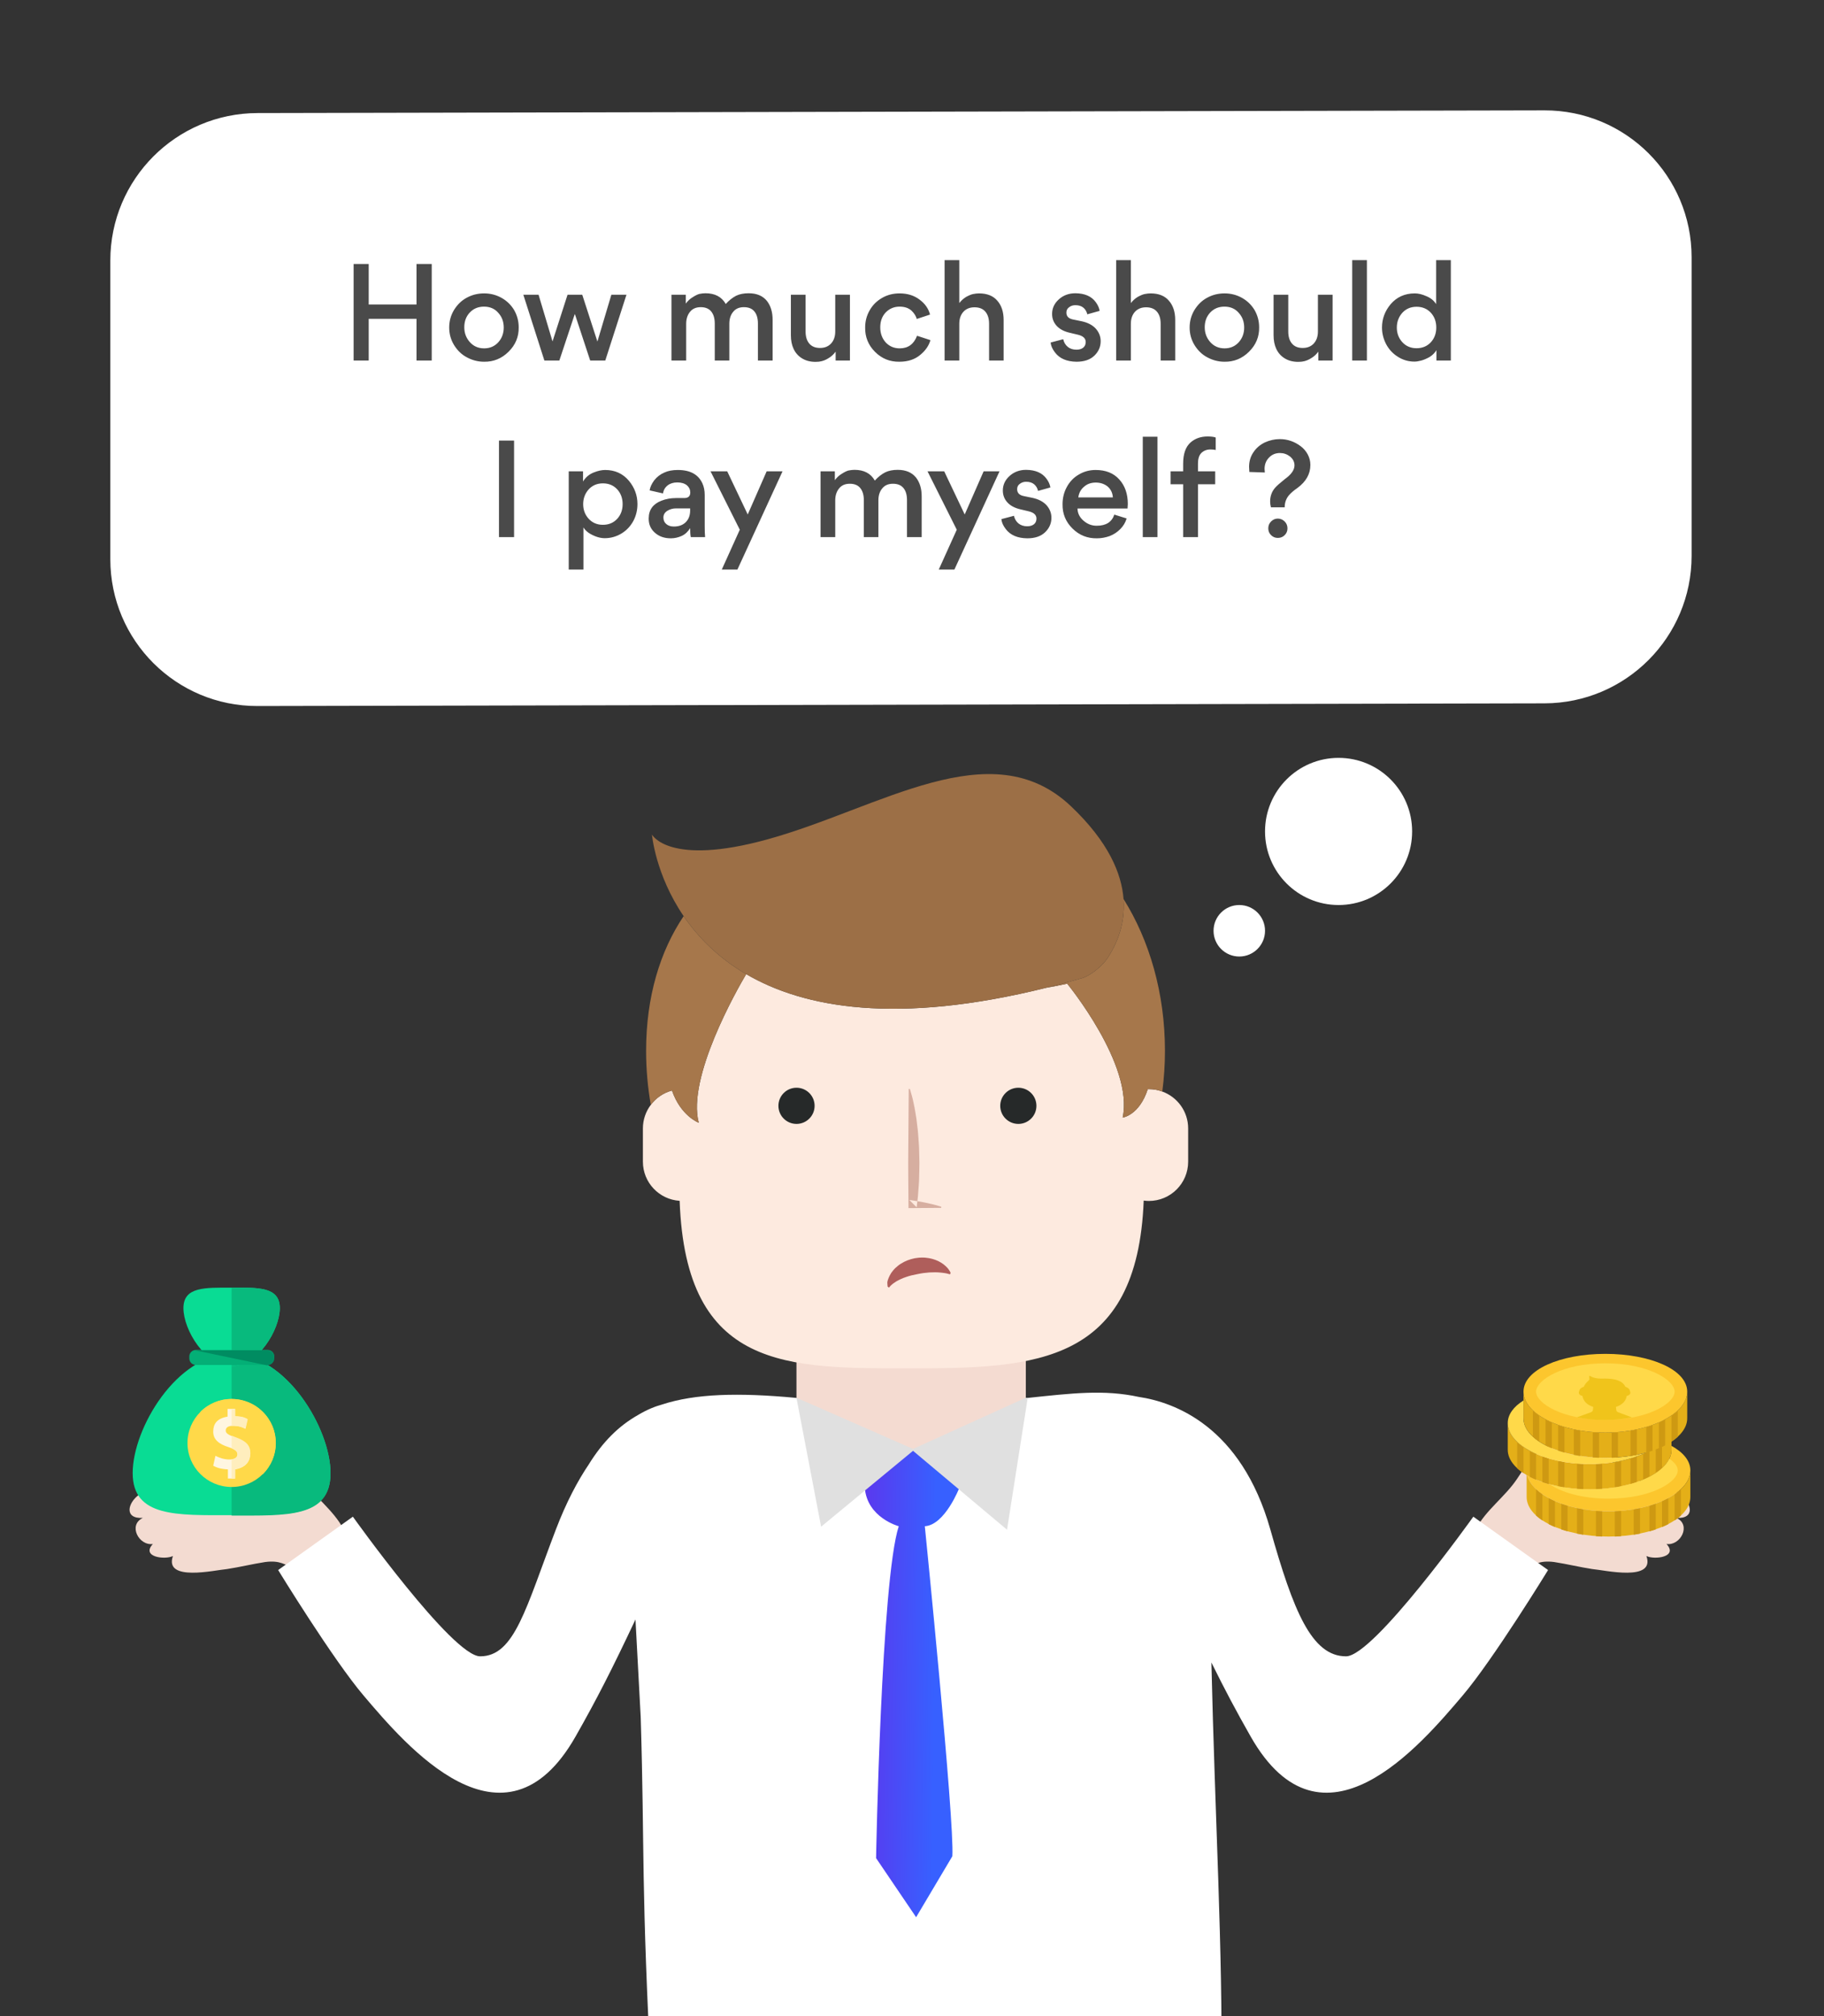 <?xml version="1.0" encoding="UTF-8" standalone="no"?>
<svg width="248px" height="274px" viewBox="0 0 248 274" version="1.1" xmlns="http://www.w3.org/2000/svg" xmlns:xlink="http://www.w3.org/1999/xlink">
    <rect x="0" y="0" width="248" height="274" fill="#333333" stroke="none"/>
    <!-- Generator: Sketch 41 (35326) - http://www.bohemiancoding.com/sketch -->
    <title>Artboard</title>
    <desc>Created with Sketch.</desc>
    <defs>
        <linearGradient x1="1.653%" y1="48.336%" x2="73.631%" y2="51.673%" id="linearGradient-1">
            <stop stop-color="#593AEF" offset="0%"></stop>
            <stop stop-color="#3760FF" offset="100%"></stop>
        </linearGradient>
        <path d="M0,20.407 C0,9.362 8.948,0.39 20.01,0.366 L194.99,4.48412049e-05 C206.041,-0.023 215,8.91 215,19.957 L215,60.549 C215,71.594 206.052,80.567 194.99,80.59 L20.01,80.956 C8.959,80.979 0,72.046 0,60.999 L0,20.407 Z" id="path-2"></path>
    </defs>
    <g id="Page-1" stroke="none" stroke-width="1" fill="none" fill-rule="evenodd">
        <g id="Artboard">
            <g id="item-0" transform="translate(17, 105)">
                <g id="Group">
                    <path d="M183.679,102.798 C185.042,100.209 187.632,98.438 189.269,95.986 C191.04,93.261 192.268,91.626 195.541,91.081 C197.177,90.809 202.495,89.855 202.767,92.308 C203.039,95.577 197.04,93.805 196.495,95.577 C199.495,96.53 203.448,95.849 206.721,96.394 C208.22,96.803 210.266,97.212 211.493,98.165 C212.993,99.255 213.538,101.435 210.948,101.299 C212.993,102.252 211.493,105.113 209.585,104.841 C211.22,106.612 207.948,107.021 206.857,106.476 C208.085,110.018 201.131,108.383 199.495,108.247 C197.722,107.975 196.086,107.566 194.314,107.293 C192.268,107.021 191.587,107.702 190.496,108.111" id="Fill-7" fill="#F3DBD1"></path>
                    <path d="M29.69,102.798 C28.326,100.209 25.736,98.438 24.1,95.986 C22.327,93.261 21.1,91.626 17.828,91.081 C16.191,90.809 10.874,89.855 10.601,92.308 C10.328,95.577 16.328,93.805 16.873,95.577 C13.874,96.53 9.919,95.849 6.647,96.394 C5.147,96.803 3.103,97.212 1.875,98.165 C0.375,99.255 -0.17,101.435 2.42,101.299 C0.375,102.252 1.875,105.113 3.784,104.841 C2.147,106.612 5.42,107.021 6.511,106.476 C5.283,110.018 12.237,108.383 13.874,108.247 C15.646,107.975 17.282,107.566 19.054,107.293 C21.1,107.021 21.781,107.702 22.873,108.111" id="Fill-8" fill="#F3DBD1"></path>
                    <path d="M183.322,101.129 C183.322,101.129 169.79,120.108 166.015,120.108 C161.331,120.108 158.845,113.915 155.726,102.886 C151.742,88.806 142.628,85.567 137.849,84.855 C133.116,83.833 128.787,84.348 122.731,84.989 L91.291,84.989 C83.329,84.237 77.5,84.416 73.002,85.89 C72.114,86.13 70.991,86.562 69.727,87.323 C67.07,88.827 64.945,90.992 63.099,93.947 L63.101,93.952 C61.545,96.247 59.998,99.161 58.574,102.886 C54.481,113.593 52.969,120.108 48.285,120.108 C44.51,120.108 30.978,101.129 30.978,101.129 L20.818,108.381 C20.818,108.381 28.261,120.533 32.454,125.462 C38.148,132.154 51.542,148.074 61.254,131.009 C64.13,125.955 66.218,121.864 69.403,115.099 L70.115,128.405 C70.683,147.32 70.112,150.389 71.646,179.504 C90.816,181.802 129.889,181.165 149.058,177.334 L149.058,176.949 C149.277,160.319 148.186,141.807 147.707,120.945 C149.515,124.609 151.1,127.589 153.046,131.009 C162.758,148.074 176.154,132.154 181.846,125.462 C186.039,120.533 193.483,108.381 193.483,108.381 L183.322,101.129" id="Fill-9" fill="#FFFFFF"></path>
                    <path d="M100.58,97.174 L107.128,91.922 L113.452,97.174 C113.452,97.174 111.49,102.26 108.743,102.427 C108.743,102.427 112.805,142.661 112.487,147.275 L107.56,155.566 L102.115,147.534 C102.115,147.534 102.813,109.76 105.198,102.427 C105.198,102.427 100.878,101.273 100.58,97.174" id="Fill-10" fill="url(#linearGradient-1)"></path>
                    <polyline id="Fill-11" fill="#E0E0E0" points="122.731 84.989 106.382 85.295 91.291 84.989 94.641 102.49 107.14 92.178 119.92 102.904 122.731 84.989"></polyline>
                    <polyline id="Fill-12" fill="#F4DBD1" points="122.476 84.963 107.14 91.922 91.291 84.963 91.291 73.163 122.476 73.163 122.476 84.963"></polyline>
                    <path d="M141.031,43.35 C140.461,43.142 139.848,43.023 139.206,43.023 L139.055,43.031 C137.891,46.608 135.643,46.885 135.643,46.885 C137.177,39.735 128.102,28.69 128.102,28.69 C128.102,28.69 127.068,28.924 125.284,29.24 C104.956,34.297 92.311,31.987 84.454,27.392 C83.196,29.521 76.379,41.467 78.005,47.589 C78.005,47.589 75.571,46.693 74.365,43.212 C73.198,43.525 72.192,44.221 71.486,45.16 C70.815,46.052 70.412,47.158 70.412,48.36 L70.412,52.883 C70.412,55.714 72.619,58.023 75.407,58.202 C76.246,81.28 90.05,80.969 106.958,80.969 C123.849,80.969 137.644,80.322 138.504,58.168 C138.734,58.199 138.968,58.22 139.206,58.22 C142.157,58.22 144.547,55.831 144.547,52.883 L144.547,48.36 C144.547,46.054 143.081,44.095 141.031,43.35" id="Fill-13" fill="#FDEADF"></path>
                    <path d="M133.631,25.145 C132.769,26.486 131.03,27.677 130.18,27.923 C128.499,28.41 126.87,28.847 125.284,29.24 C127.068,28.924 128.102,28.69 128.102,28.69 C128.102,28.69 137.177,39.735 135.643,46.885 C135.643,46.885 137.891,46.608 139.055,43.031 L139.206,43.023 C139.848,43.023 140.461,43.142 141.031,43.35 C141.265,41.554 141.394,39.71 141.394,37.825 C141.394,29.974 139.277,22.779 135.763,17.187 C136.054,21.03 134.486,23.817 133.631,25.145" id="Fill-14" fill="#A6774B"></path>
                    <path d="M74.365,43.212 C75.571,46.693 78.005,47.589 78.005,47.589 C76.379,41.467 83.196,29.521 84.454,27.392 C80.566,25.119 77.846,22.287 75.952,19.51 C72.761,24.249 70.847,30.45 70.847,37.825 C70.847,40.349 71.072,42.803 71.486,45.16 C72.192,44.221 73.198,43.525 74.365,43.212" id="Fill-15" fill="#A6774B"></path>
                    <path d="M84.454,27.392 C92.311,31.987 104.956,34.297 125.284,29.24 C126.87,28.847 128.499,28.41 130.18,27.923 C131.03,27.677 132.769,26.486 133.631,25.145 C134.486,23.817 136.054,21.03 135.763,17.187 C135.501,13.737 133.739,9.435 128.606,4.568 C117.756,-5.718 102.646,4.846 87.378,9.068 C73.916,12.791 71.646,8.426 71.646,8.426 C71.646,8.426 72.094,13.852 75.952,19.51 C77.846,22.287 80.566,25.119 84.454,27.392" id="Fill-16" fill="#9C6F46"></path>
                    <path d="M88.838,45.29 C88.838,43.932 89.938,42.832 91.297,42.832 C92.655,42.832 93.758,43.932 93.758,45.29 C93.758,46.648 92.655,47.749 91.297,47.749 C89.938,47.749 88.838,46.648 88.838,45.29" id="Fill-17" fill="#262929"></path>
                    <path d="M118.997,45.29 C118.997,43.932 120.099,42.832 121.458,42.832 C122.816,42.832 123.918,43.932 123.918,45.29 C123.918,46.648 122.816,47.749 121.458,47.749 C120.099,47.749 118.997,46.648 118.997,45.29" id="Fill-18" fill="#262929"></path>
                    <path d="M106.709,42.992 C106.923,43.662 107.103,44.332 107.235,45.002 C107.391,45.673 107.479,46.344 107.596,47.014 L107.717,48.02 C107.753,48.355 107.809,48.69 107.826,49.026 L107.899,50.031 C107.919,50.366 107.956,50.702 107.962,51.037 L108.01,53.048 C108.006,53.719 107.981,54.389 107.968,55.059 C107.965,55.73 107.885,56.4 107.846,57.071 C107.814,57.741 107.702,58.412 107.632,59.082 L106.633,58.084 C106.995,58.12 107.357,58.197 107.719,58.25 C108.081,58.308 108.444,58.368 108.806,58.45 C109.529,58.594 110.254,58.772 110.978,59.005 L110.978,59.159 L106.633,59.191 L106.524,59.192 L106.524,59.082 C106.515,56.4 106.456,53.719 106.495,51.037 L106.556,42.992 L106.709,42.992" id="Fill-19" fill="#D6AEA0"></path>
                    <path d="M117.399,59.318 C119.133,60.764 121.539,61.291 123.754,61.251 C126.142,61.202 128.258,60.457 129.625,59.318 C130.654,58.461 131.169,57.366 131.169,56.271 C131.169,55.178 130.654,54.085 129.625,53.228 C128.258,52.089 126.142,51.342 123.754,51.294 C121.539,51.254 119.133,51.782 117.399,53.228 C116.37,54.085 115.855,55.178 115.855,56.271 C115.855,57.366 116.37,58.461 117.399,59.318" id="Fill-20"></path>
                    <path d="M83.659,59.318 C85.392,60.764 87.8,61.291 90.014,61.251 C92.404,61.202 94.518,60.457 95.886,59.318 C96.916,58.461 97.429,57.366 97.429,56.271 C97.429,55.178 96.916,54.085 95.886,53.228 C94.518,52.089 92.404,51.342 90.014,51.294 C87.8,51.254 85.392,51.782 83.659,53.228 C82.629,54.085 82.115,55.178 82.115,56.271 C82.115,57.366 82.629,58.461 83.659,59.318" id="Fill-22"></path>
                    <path d="M103.689,69.866 C103.689,69.866 103.651,69.654 103.644,69.332 C103.647,69.174 103.708,68.942 103.813,68.701 C103.917,68.453 104.024,68.235 104.19,67.979 C104.351,67.761 104.548,67.51 104.773,67.302 C105,67.094 105.255,66.885 105.53,66.722 C106.081,66.372 106.714,66.14 107.362,66.008 C107.688,65.959 108.015,65.908 108.342,65.916 C108.666,65.902 108.992,65.943 109.3,65.992 C109.923,66.101 110.497,66.32 110.96,66.607 C111.194,66.751 111.392,66.902 111.564,67.066 C111.737,67.217 111.868,67.367 111.972,67.512 C112.077,67.645 112.142,67.78 112.187,67.856 C112.232,67.938 112.25,67.988 112.25,67.988 L112.17,68.192 C112.17,68.192 112.037,68.156 111.804,68.093 C111.69,68.055 111.541,68.044 111.376,68.014 C111.212,67.98 111.019,67.975 110.814,67.948 C110.4,67.907 109.913,67.903 109.392,67.934 C108.871,67.97 108.317,68.04 107.773,68.155 C107.227,68.254 106.682,68.382 106.193,68.556 C105.944,68.634 105.714,68.733 105.497,68.828 C105.278,68.92 105.088,69.038 104.904,69.131 C104.74,69.25 104.568,69.341 104.441,69.44 C104.32,69.545 104.203,69.622 104.119,69.711 C103.954,69.896 103.86,70.002 103.86,70.002 L103.689,69.866" id="Fill-24" fill="#AF5E5B"></path>
                </g>
            </g>
            <g id="item-5" transform="translate(15, 15)">
                <use id="Rectangle" fill="#FFFFFF" xlink:href="#path-2"></use>
                <path d="M35.131,28.33 L35.131,34 L33.079,34 L33.079,20.878 L35.131,20.878 L35.131,26.386 L41.629,26.386 L41.629,20.878 L43.699,20.878 L43.699,34 L41.629,34 L41.629,28.33 L35.131,28.33 Z M46.075,29.518 C46.075,28.654 46.291,27.862 46.723,27.142 C47.179,26.398 47.755,25.84 48.451,25.468 C49.171,25.072 49.963,24.874 50.827,24.874 C51.667,24.874 52.447,25.072 53.167,25.468 C53.887,25.864 54.463,26.416 54.895,27.124 C55.315,27.856 55.525,28.642 55.525,29.482 C55.549,30.766 55.09,31.873 54.148,32.803 C53.206,33.733 52.093,34.186 50.809,34.162 C49.981,34.162 49.195,33.958 48.451,33.55 C47.755,33.178 47.179,32.62 46.723,31.876 C46.291,31.156 46.075,30.37 46.075,29.518 Z M48.127,29.482 C48.127,30.262 48.379,30.934 48.883,31.498 C49.387,32.062 50.035,32.344 50.827,32.344 C51.607,32.344 52.249,32.068 52.753,31.516 C53.245,30.964 53.491,30.298 53.491,29.518 C53.491,28.714 53.239,28.042 52.735,27.502 C52.255,26.95 51.613,26.674 50.809,26.674 C50.017,26.674 49.369,26.944 48.865,27.484 C48.373,28.012 48.127,28.678 48.127,29.482 Z M66.217,31.39 L66.235,31.39 L68.125,25.054 L70.177,25.054 L67.297,34 L65.245,34 L63.175,27.718 L63.139,27.718 L61.051,34 L59.017,34 L56.155,25.054 L58.225,25.054 L60.115,31.372 L60.133,31.372 L62.167,25.054 L64.165,25.054 L66.217,31.39 Z M82.183,34 L82.183,28.978 C82.183,28.282 82.024,27.736 81.706,27.34 C81.388,26.944 80.911,26.746 80.275,26.746 C79.651,26.746 79.171,26.95 78.835,27.358 C78.475,27.79 78.295,28.342 78.295,29.014 L78.295,34 L76.297,34 L76.297,25.054 L78.241,25.054 L78.241,26.26 C78.517,25.888 78.829,25.6 79.177,25.396 C79.549,25.156 79.855,25.006 80.095,24.946 C80.395,24.886 80.671,24.856 80.923,24.856 C82.207,24.856 83.125,25.342 83.677,26.314 C84.109,25.834 84.577,25.462 85.081,25.198 C85.549,24.97 86.119,24.856 86.791,24.856 C87.883,24.856 88.711,25.204 89.275,25.9 C89.791,26.56 90.049,27.418 90.049,28.474 L90.049,34 L88.051,34 L88.051,28.96 C88.051,28.264 87.892,27.721 87.574,27.331 C87.256,26.941 86.779,26.746 86.143,26.746 C85.519,26.746 85.039,26.95 84.703,27.358 C84.343,27.778 84.163,28.324 84.163,28.996 L84.163,34 L82.183,34 Z M94.531,25.054 L94.531,30.058 C94.531,30.754 94.699,31.3 95.035,31.696 C95.371,32.092 95.857,32.29 96.493,32.29 C97.129,32.29 97.633,32.086 98.005,31.678 C98.377,31.27 98.563,30.724 98.563,30.04 L98.563,25.054 L100.561,25.054 L100.561,34 L98.617,34 L98.617,32.794 C98.341,33.166 98.029,33.454 97.681,33.658 C97.369,33.862 97.045,34.006 96.709,34.09 C96.481,34.15 96.205,34.18 95.881,34.18 C95.173,34.18 94.561,34.021 94.045,33.703 C93.529,33.385 93.145,32.95 92.893,32.398 C92.653,31.882 92.533,31.27 92.533,30.562 L92.533,25.054 L94.531,25.054 Z M107.293,34.162 C105.997,34.186 104.89,33.739 103.972,32.821 C103.054,31.903 102.607,30.796 102.631,29.5 C102.631,28.66 102.835,27.886 103.243,27.178 C103.639,26.47 104.203,25.906 104.935,25.486 C105.643,25.078 106.435,24.874 107.311,24.874 C108.379,24.874 109.285,25.156 110.029,25.72 C110.773,26.272 111.247,26.95 111.451,27.754 L109.651,28.348 C109.543,27.964 109.315,27.598 108.967,27.25 C108.559,26.866 108.007,26.674 107.311,26.674 C106.579,26.674 105.955,26.932 105.439,27.448 C104.935,27.976 104.683,28.654 104.683,29.482 C104.683,30.298 104.929,30.982 105.421,31.534 C105.925,32.074 106.561,32.344 107.329,32.344 C108.469,32.344 109.255,31.774 109.687,30.634 L111.505,31.228 C111.301,31.96 110.857,32.614 110.173,33.19 C109.429,33.838 108.469,34.162 107.293,34.162 Z M119.479,34 L119.479,28.996 C119.479,28.3 119.311,27.754 118.975,27.358 C118.639,26.962 118.147,26.764 117.499,26.764 C116.863,26.764 116.359,26.968 115.987,27.376 C115.615,27.784 115.429,28.33 115.429,29.014 L115.429,34 L113.431,34 L113.431,20.356 L115.429,20.356 L115.429,26.188 C115.693,25.852 115.999,25.576 116.347,25.36 C116.743,25.144 117.061,25.012 117.301,24.964 C117.601,24.904 117.871,24.874 118.111,24.874 C119.215,24.874 120.049,25.21 120.613,25.882 C121.177,26.53 121.459,27.4 121.459,28.492 L121.459,34 L119.479,34 Z M131.377,34.162 C130.045,34.15 129.067,33.73 128.443,32.902 C128.083,32.434 127.885,31.984 127.849,31.552 L129.559,31.102 C129.655,31.534 129.859,31.879 130.171,32.137 C130.483,32.395 130.879,32.524 131.359,32.524 C131.755,32.524 132.064,32.431 132.286,32.245 C132.508,32.059 132.619,31.804 132.619,31.48 C132.619,30.988 132.265,30.658 131.557,30.49 L130.423,30.22 C129.655,30.04 129.067,29.725 128.659,29.275 C128.251,28.825 128.047,28.288 128.047,27.664 C128.047,26.896 128.353,26.236 128.965,25.684 C129.577,25.132 130.327,24.856 131.215,24.856 C132.475,24.868 133.393,25.264 133.969,26.044 C134.269,26.44 134.449,26.842 134.509,27.25 L132.835,27.718 C132.751,27.346 132.574,27.046 132.304,26.818 C132.034,26.59 131.671,26.476 131.215,26.476 C130.879,26.476 130.591,26.572 130.351,26.764 C130.111,26.932 129.991,27.172 129.991,27.484 C129.991,27.988 130.291,28.3 130.891,28.42 L132.115,28.672 C132.919,28.852 133.543,29.182 133.987,29.662 C134.431,30.166 134.653,30.736 134.653,31.372 C134.653,32.128 134.368,32.782 133.798,33.334 C133.228,33.886 132.421,34.162 131.377,34.162 Z M142.807,34 L142.807,28.996 C142.807,28.3 142.639,27.754 142.303,27.358 C141.967,26.962 141.475,26.764 140.827,26.764 C140.191,26.764 139.687,26.968 139.315,27.376 C138.943,27.784 138.757,28.33 138.757,29.014 L138.757,34 L136.759,34 L136.759,20.356 L138.757,20.356 L138.757,26.188 C139.021,25.852 139.327,25.576 139.675,25.36 C140.071,25.144 140.389,25.012 140.629,24.964 C140.929,24.904 141.199,24.874 141.439,24.874 C142.543,24.874 143.377,25.21 143.941,25.882 C144.505,26.53 144.787,27.4 144.787,28.492 L144.787,34 L142.807,34 Z M146.749,29.518 C146.749,28.654 146.965,27.862 147.397,27.142 C147.853,26.398 148.429,25.84 149.125,25.468 C149.845,25.072 150.637,24.874 151.501,24.874 C152.341,24.874 153.121,25.072 153.841,25.468 C154.561,25.864 155.137,26.416 155.569,27.124 C155.989,27.856 156.199,28.642 156.199,29.482 C156.223,30.766 155.764,31.873 154.822,32.803 C153.88,33.733 152.767,34.186 151.483,34.162 C150.655,34.162 149.869,33.958 149.125,33.55 C148.429,33.178 147.853,32.62 147.397,31.876 C146.965,31.156 146.749,30.37 146.749,29.518 Z M148.801,29.482 C148.801,30.262 149.053,30.934 149.557,31.498 C150.061,32.062 150.709,32.344 151.501,32.344 C152.281,32.344 152.923,32.068 153.427,31.516 C153.919,30.964 154.165,30.298 154.165,29.518 C154.165,28.714 153.913,28.042 153.409,27.502 C152.929,26.95 152.287,26.674 151.483,26.674 C150.691,26.674 150.043,26.944 149.539,27.484 C149.047,28.012 148.801,28.678 148.801,29.482 Z M160.159,25.054 L160.159,30.058 C160.159,30.754 160.327,31.3 160.663,31.696 C160.999,32.092 161.485,32.29 162.121,32.29 C162.757,32.29 163.261,32.086 163.633,31.678 C164.005,31.27 164.191,30.724 164.191,30.04 L164.191,25.054 L166.189,25.054 L166.189,34 L164.245,34 L164.245,32.794 C163.969,33.166 163.657,33.454 163.309,33.658 C162.997,33.862 162.673,34.006 162.337,34.09 C162.109,34.15 161.833,34.18 161.509,34.18 C160.801,34.18 160.189,34.021 159.673,33.703 C159.157,33.385 158.773,32.95 158.521,32.398 C158.281,31.882 158.161,31.27 158.161,30.562 L158.161,25.054 L160.159,25.054 Z M170.851,20.356 L170.851,34 L168.853,34 L168.853,20.356 L170.851,20.356 Z M172.903,29.518 C172.903,28.342 173.293,27.286 174.073,26.35 C174.913,25.366 176.011,24.874 177.367,24.874 C177.847,24.874 178.369,25 178.933,25.252 C179.521,25.492 179.965,25.852 180.265,26.332 L180.265,20.356 L182.263,20.356 L182.263,34 L180.301,34 L180.301,32.596 C180.085,32.956 179.779,33.262 179.383,33.514 C178.975,33.742 178.597,33.904 178.249,34 C177.889,34.096 177.577,34.144 177.313,34.144 C176.485,34.144 175.729,33.922 175.045,33.478 C174.373,33.058 173.845,32.488 173.461,31.768 C173.089,31.048 172.903,30.298 172.903,29.518 Z M180.283,29.518 C180.283,28.714 180.037,28.042 179.545,27.502 C179.041,26.962 178.393,26.692 177.601,26.692 C176.821,26.692 176.179,26.962 175.675,27.502 C175.171,28.066 174.919,28.738 174.919,29.518 C174.919,30.298 175.171,30.964 175.675,31.516 C176.179,32.056 176.821,32.326 177.601,32.326 C178.393,32.326 179.041,32.056 179.545,31.516 C180.037,30.976 180.283,30.31 180.283,29.518 Z M54.895,44.878 L54.895,58 L52.843,58 L52.843,44.878 L54.895,44.878 Z M71.671,53.5 C71.671,54.316 71.491,55.072 71.131,55.768 C70.747,56.488 70.219,57.058 69.547,57.478 C68.827,57.922 68.053,58.144 67.225,58.144 C66.601,58.144 65.941,57.946 65.245,57.55 C64.849,57.322 64.543,57.034 64.327,56.686 L64.327,62.41 L62.329,62.41 L62.329,49.054 L64.273,49.054 L64.273,50.44 C64.633,49.852 65.131,49.438 65.767,49.198 C66.319,48.982 66.823,48.874 67.279,48.874 C68.611,48.874 69.691,49.366 70.519,50.35 C71.287,51.286 71.671,52.336 71.671,53.5 Z M64.291,53.518 C64.291,54.298 64.543,54.964 65.047,55.516 C65.551,56.056 66.193,56.326 66.973,56.326 C67.765,56.326 68.413,56.056 68.917,55.516 C69.409,54.976 69.655,54.31 69.655,53.518 C69.655,52.714 69.409,52.042 68.917,51.502 C68.413,50.962 67.765,50.692 66.973,50.692 C66.193,50.692 65.551,50.962 65.047,51.502 C64.543,52.066 64.291,52.738 64.291,53.518 Z M80.869,58 L78.925,58 C78.865,57.724 78.835,57.316 78.835,56.776 C78.535,57.268 78.151,57.622 77.683,57.838 C77.203,58.054 76.711,58.162 76.207,58.162 C75.331,58.162 74.611,57.91 74.047,57.406 C73.483,56.914 73.201,56.284 73.201,55.516 L73.201,55.426 C73.213,54.286 73.789,53.494 74.929,53.05 C75.541,52.81 76.201,52.69 76.909,52.69 L78.025,52.69 C78.577,52.69 78.853,52.438 78.853,51.934 C78.853,51.55 78.703,51.226 78.403,50.962 C78.079,50.698 77.641,50.566 77.089,50.566 C76.561,50.566 76.123,50.701 75.775,50.971 C75.427,51.241 75.217,51.604 75.145,52.06 L73.327,51.646 C73.387,51.226 73.591,50.776 73.939,50.296 C74.311,49.816 74.779,49.456 75.343,49.216 C75.835,48.988 76.441,48.874 77.161,48.874 C78.841,48.874 79.957,49.486 80.509,50.71 C80.713,51.154 80.815,51.682 80.815,52.294 L80.815,56.56 C80.815,57.16 80.833,57.64 80.869,58 Z M78.835,54.382 L78.835,54.094 L76.909,54.094 C76.489,54.094 76.099,54.202 75.739,54.418 C75.379,54.646 75.199,54.952 75.199,55.336 C75.199,55.708 75.331,56.005 75.595,56.227 C75.859,56.449 76.201,56.56 76.621,56.56 C77.305,56.56 77.845,56.362 78.241,55.966 C78.637,55.57 78.835,55.042 78.835,54.382 Z M85.585,56.992 L81.607,49.054 L83.875,49.054 L86.665,54.922 L89.239,49.054 L91.399,49.054 L85.261,62.41 L83.137,62.41 L85.585,56.992 Z M102.451,58 L102.451,52.978 C102.451,52.282 102.292,51.736 101.974,51.34 C101.656,50.944 101.179,50.746 100.543,50.746 C99.919,50.746 99.439,50.95 99.103,51.358 C98.743,51.79 98.563,52.342 98.563,53.014 L98.563,58 L96.565,58 L96.565,49.054 L98.509,49.054 L98.509,50.26 C98.785,49.888 99.097,49.6 99.445,49.396 C99.817,49.156 100.123,49.006 100.363,48.946 C100.663,48.886 100.939,48.856 101.191,48.856 C102.475,48.856 103.393,49.342 103.945,50.314 C104.377,49.834 104.845,49.462 105.349,49.198 C105.817,48.97 106.387,48.856 107.059,48.856 C108.151,48.856 108.979,49.204 109.543,49.9 C110.059,50.56 110.317,51.418 110.317,52.474 L110.317,58 L108.319,58 L108.319,52.96 C108.319,52.264 108.16,51.721 107.842,51.331 C107.524,50.941 107.047,50.746 106.411,50.746 C105.787,50.746 105.307,50.95 104.971,51.358 C104.611,51.778 104.431,52.324 104.431,52.996 L104.431,58 L102.451,58 Z M115.087,56.992 L111.109,49.054 L113.377,49.054 L116.167,54.922 L118.741,49.054 L120.901,49.054 L114.763,62.41 L112.639,62.41 L115.087,56.992 Z M124.681,58.162 C123.349,58.15 122.371,57.73 121.747,56.902 C121.387,56.434 121.189,55.984 121.153,55.552 L122.863,55.102 C122.959,55.534 123.163,55.879 123.475,56.137 C123.787,56.395 124.183,56.524 124.663,56.524 C125.059,56.524 125.368,56.431 125.59,56.245 C125.812,56.059 125.923,55.804 125.923,55.48 C125.923,54.988 125.569,54.658 124.861,54.49 L123.727,54.22 C122.959,54.04 122.371,53.725 121.963,53.275 C121.555,52.825 121.351,52.288 121.351,51.664 C121.351,50.896 121.657,50.236 122.269,49.684 C122.881,49.132 123.631,48.856 124.519,48.856 C125.779,48.868 126.697,49.264 127.273,50.044 C127.573,50.44 127.753,50.842 127.813,51.25 L126.139,51.718 C126.055,51.346 125.878,51.046 125.608,50.818 C125.338,50.59 124.975,50.476 124.519,50.476 C124.183,50.476 123.895,50.572 123.655,50.764 C123.415,50.932 123.295,51.172 123.295,51.484 C123.295,51.988 123.595,52.3 124.195,52.42 L125.419,52.672 C126.223,52.852 126.847,53.182 127.291,53.662 C127.735,54.166 127.957,54.736 127.957,55.372 C127.957,56.128 127.672,56.782 127.102,57.334 C126.532,57.886 125.725,58.162 124.681,58.162 Z M138.307,54.112 L131.503,54.112 C131.515,54.76 131.791,55.315 132.331,55.777 C132.871,56.239 133.471,56.464 134.131,56.452 C135.379,56.452 136.171,55.948 136.507,54.94 L138.181,55.462 C138.025,56.002 137.74,56.482 137.326,56.902 C136.912,57.322 136.429,57.64 135.877,57.856 C135.301,58.06 134.725,58.162 134.149,58.162 C132.853,58.186 131.743,57.742 130.819,56.83 C129.895,55.918 129.445,54.814 129.469,53.518 C129.469,52.678 129.661,51.904 130.045,51.196 C130.441,50.464 130.981,49.9 131.665,49.504 C132.361,49.084 133.129,48.874 133.969,48.874 C135.337,48.874 136.405,49.3 137.173,50.152 C137.953,51.004 138.343,52.12 138.343,53.5 C138.343,53.668 138.331,53.872 138.307,54.112 Z M133.987,50.584 C133.351,50.584 132.823,50.77 132.403,51.142 C131.959,51.502 131.695,51.988 131.611,52.6 L136.309,52.6 C136.273,52 136.039,51.508 135.607,51.124 C135.151,50.764 134.611,50.584 133.987,50.584 Z M142.375,44.356 L142.375,58 L140.377,58 L140.377,44.356 L142.375,44.356 Z M147.883,50.818 L147.883,58 L145.867,58 L145.867,50.818 L144.157,50.818 L144.157,49.054 L145.867,49.054 L145.867,48.01 C145.867,46.702 146.197,45.748 146.857,45.148 C147.481,44.596 148.255,44.32 149.179,44.32 C149.683,44.32 150.055,44.368 150.295,44.464 L150.295,46.156 C150.103,46.108 149.863,46.084 149.575,46.084 C149.071,46.084 148.651,46.252 148.315,46.588 C148.027,46.9 147.883,47.368 147.883,47.992 L147.883,49.054 L150.223,49.054 L150.223,50.818 L147.883,50.818 Z M156.973,49.216 L154.867,49.144 C154.843,48.784 154.831,48.55 154.831,48.442 C154.831,47.698 155.029,47.038 155.425,46.462 C155.809,45.886 156.325,45.442 156.973,45.13 C157.633,44.83 158.311,44.68 159.007,44.68 C160.039,44.68 160.981,44.998 161.833,45.634 C162.241,45.934 162.565,46.309 162.805,46.759 C163.045,47.209 163.165,47.686 163.165,48.19 C163.165,49.414 162.577,50.458 161.401,51.322 C160.897,51.67 160.513,52 160.249,52.312 C159.865,52.768 159.673,53.314 159.673,53.95 L157.801,53.95 C157.729,53.674 157.693,53.41 157.693,53.158 C157.693,52.45 157.909,51.838 158.341,51.322 C158.593,51.034 159.043,50.632 159.691,50.116 C160.567,49.492 161.005,48.868 161.005,48.244 C161.005,47.776 160.801,47.374 160.393,47.038 C159.985,46.726 159.529,46.57 159.025,46.57 C158.425,46.57 157.927,46.78 157.531,47.2 C157.135,47.608 156.937,48.118 156.937,48.73 C156.937,48.814 156.949,48.976 156.973,49.216 Z M157.819,55.876 C158.083,55.612 158.389,55.48 158.737,55.48 C159.097,55.48 159.409,55.612 159.673,55.876 C159.925,56.128 160.051,56.44 160.051,56.812 C160.051,57.172 159.925,57.478 159.673,57.73 C159.421,57.982 159.109,58.108 158.737,58.108 C158.377,58.108 158.071,57.982 157.819,57.73 C157.567,57.478 157.441,57.172 157.441,56.812 C157.441,56.44 157.567,56.128 157.819,55.876 Z" id="How-much-should-I-pa" fill="#4A4A4A"></path>
            </g>
            <circle id="Oval-5" fill="#FFFFFF" cx="182" cy="113" r="10"></circle>
            <circle id="Oval-5" fill="#FFFFFF" cx="168.5" cy="126.5" r="3.5"></circle>
            <g id="coins-(1)" transform="translate(205, 184)">
                <g id="Capa_1">
                    <g id="XMLID_22_">
                        <path d="M22.262,12.505 L22.262,13.035 C22.262,16.003 17.279,18.408 11.132,18.408 C7.739,18.408 4.702,17.674 2.661,16.519 C3.349,19.192 8.027,21.405 13.7,21.405 C19.847,21.405 24.831,18.807 24.831,15.84 C24.831,14.535 23.865,13.385 22.262,12.505" id="XMLID_143_" fill="#FCC62D"></path>
                        <path d="M13.7,21.405 C7.553,21.405 2.57,18.807 2.57,15.84 L2.57,19.456 C2.57,22.424 7.553,24.83 13.7,24.83 C19.847,24.83 24.831,22.424 24.831,19.456 L24.831,15.84 C24.831,18.807 19.847,21.405 13.7,21.405" id="XMLID_142_" fill="#E4AF18"></path>
                        <path d="M3.854,21.982 C4.107,22.213 4.393,22.434 4.71,22.644 L4.71,19.094 C4.393,18.876 4.107,18.647 3.854,18.408 L3.854,21.982 Z" id="XMLID_141_" fill="#CE9912"></path>
                        <path d="M22.69,19.094 L22.69,22.644 C23.008,22.434 23.294,22.213 23.547,21.982 L23.547,18.408 C23.294,18.647 23.008,18.876 22.69,19.094" id="XMLID_140_" fill="#CE9912"></path>
                        <path d="M5.567,23.143 C5.837,23.283 6.123,23.415 6.423,23.541 L6.423,20.033 C6.123,19.901 5.837,19.762 5.567,19.616 L5.567,23.143 Z" id="XMLID_139_" fill="#CE9912"></path>
                        <path d="M20.978,23.54 C21.278,23.415 21.564,23.282 21.834,23.143 L21.834,19.615 C21.564,19.762 21.278,19.901 20.978,20.033 L20.978,23.54 Z" id="XMLID_138_" fill="#CE9912"></path>
                        <path d="M7.279,23.864 C7.555,23.959 7.841,24.047 8.135,24.129 L8.135,20.656 C7.841,20.568 7.555,20.475 7.279,20.375 L7.279,23.864 Z" id="XMLID_137_" fill="#CE9912"></path>
                        <path d="M19.266,24.129 C19.56,24.047 19.845,23.959 20.122,23.864 L20.122,20.375 C19.845,20.475 19.56,20.568 19.266,20.656 L19.266,24.129 Z" id="XMLID_136_" fill="#CE9912"></path>
                        <path d="M9.419,24.437 C9.699,24.494 9.985,24.545 10.276,24.589 L10.276,21.146 C9.985,21.097 9.699,21.044 9.419,20.984 L9.419,24.437 Z" id="XMLID_135_" fill="#CE9912"></path>
                        <path d="M17.125,24.589 C17.416,24.544 17.702,24.494 17.981,24.437 L17.981,20.983 C17.702,21.043 17.416,21.097 17.125,21.146 L17.125,24.589 Z" id="XMLID_134_" fill="#CE9912"></path>
                        <path d="M11.988,24.786 C12.27,24.807 12.556,24.822 12.844,24.832 L12.844,21.406 C12.556,21.395 12.27,21.38 11.988,21.357 L11.988,24.786 Z" id="XMLID_133_" fill="#CE9912"></path>
                        <path d="M14.557,24.833 C14.845,24.822 15.131,24.808 15.413,24.787 L15.413,21.357 C15.131,21.38 14.845,21.395 14.557,21.407 L14.557,24.833 Z" id="XMLID_132_" fill="#CE9912"></path>
                        <path d="M11.132,14.98 C4.985,14.98 0.001,12.383 0.001,9.415 L0.001,13.032 C0.001,15.999 4.985,18.405 11.132,18.405 C17.279,18.405 22.262,15.999 22.262,13.032 L22.262,9.415 C22.262,12.383 17.279,14.98 11.132,14.98" id="XMLID_131_" fill="#E4AF18"></path>
                        <path d="M1.286,15.558 C1.538,15.789 1.825,16.01 2.142,16.219 L2.142,12.67 C1.825,12.452 1.538,12.223 1.286,11.984 L1.286,15.558 Z" id="XMLID_130_" fill="#CE9912"></path>
                        <path d="M20.122,12.67 L20.122,16.219 C20.439,16.01 20.725,15.789 20.978,15.558 L20.978,11.984 C20.726,12.223 20.439,12.452 20.122,12.67" id="XMLID_129_" fill="#CE9912"></path>
                        <path d="M2.998,16.718 C3.269,16.858 3.554,16.991 3.854,17.116 L3.854,13.609 C3.554,13.477 3.269,13.338 2.998,13.191 L2.998,16.718 Z" id="XMLID_128_" fill="#CE9912"></path>
                        <path d="M18.409,17.116 C18.709,16.991 18.995,16.858 19.266,16.718 L19.266,13.191 C18.995,13.337 18.709,13.477 18.409,13.608 L18.409,17.116 Z" id="XMLID_127_" fill="#CE9912"></path>
                        <path d="M4.71,17.44 C4.987,17.534 5.272,17.623 5.567,17.705 L5.567,14.231 C5.272,14.144 4.987,14.05 4.71,13.95 L4.71,17.44 Z" id="XMLID_126_" fill="#CE9912"></path>
                        <path d="M16.697,17.705 C16.991,17.623 17.277,17.534 17.553,17.44 L17.553,13.95 C17.277,14.05 16.991,14.144 16.697,14.231 L16.697,17.705 Z" id="XMLID_125_" fill="#CE9912"></path>
                        <path d="M6.851,18.013 C7.13,18.07 7.416,18.12 7.707,18.165 L7.707,14.721 C7.416,14.673 7.13,14.619 6.851,14.559 L6.851,18.013 Z" id="XMLID_124_" fill="#CE9912"></path>
                        <path d="M14.557,18.165 C14.847,18.12 15.133,18.07 15.413,18.013 L15.413,14.559 C15.133,14.619 14.847,14.673 14.557,14.722 L14.557,18.165 Z" id="XMLID_123_" fill="#CE9912"></path>
                        <path d="M9.419,18.362 C9.701,18.383 9.987,18.398 10.276,18.408 L10.276,14.982 C9.987,14.971 9.701,14.956 9.419,14.933 L9.419,18.362 Z" id="XMLID_122_" fill="#CE9912"></path>
                        <path d="M11.988,18.408 C12.277,18.397 12.563,18.383 12.844,18.362 L12.844,14.932 C12.563,14.955 12.277,14.971 11.988,14.982 L11.988,18.408 Z" id="XMLID_121_" fill="#CE9912"></path>
                        <path d="M21.97,14.256 C20.824,16.635 16.409,18.408 11.132,18.408 C9.161,18.408 7.311,18.16 5.705,17.726 C7.258,18.781 10.022,19.678 13.7,19.678 C19.558,19.678 23.119,17.404 23.119,15.84 C23.119,15.317 22.717,14.763 21.97,14.256" id="XMLID_120_" fill="#FFD949"></path>
                        <path d="M13.272,14.127 C7.125,14.127 2.142,11.721 2.142,8.754 L2.142,6.334 C0.797,7.177 0.001,8.234 0.001,9.418 C0.001,12.386 4.985,14.983 11.132,14.983 C14.092,14.983 16.779,14.38 18.773,13.424 C17.15,13.871 15.274,14.127 13.272,14.127" id="XMLID_119_" fill="#FFD949"></path>
                        <path d="M13.272,10.699 C7.125,10.699 2.142,8.102 2.142,5.134 L2.142,8.751 C2.142,11.718 7.125,14.124 13.272,14.124 C19.419,14.124 24.403,11.718 24.403,8.751 L24.403,5.134 C24.403,8.102 19.419,10.699 13.272,10.699" id="XMLID_118_" fill="#E4AF18"></path>
                        <path d="M3.426,11.277 C3.679,11.508 3.965,11.729 4.282,11.938 L4.282,8.389 C3.965,8.171 3.679,7.942 3.426,7.703 L3.426,11.277 Z" id="XMLID_117_" fill="#CE9912"></path>
                        <path d="M22.262,8.389 L22.262,11.938 C22.58,11.729 22.866,11.508 23.119,11.277 L23.119,7.703 C22.866,7.942 22.58,8.171 22.262,8.389" id="XMLID_116_" fill="#CE9912"></path>
                        <path d="M5.138,12.438 C5.409,12.577 5.695,12.71 5.995,12.835 L5.995,9.328 C5.695,9.196 5.409,9.057 5.138,8.91 L5.138,12.438 Z" id="XMLID_115_" fill="#CE9912"></path>
                        <path d="M20.55,12.835 C20.85,12.71 21.136,12.577 21.406,12.437 L21.406,8.91 C21.136,9.056 20.85,9.196 20.55,9.327 L20.55,12.835 Z" id="XMLID_114_" fill="#CE9912"></path>
                        <path d="M6.851,13.159 C7.127,13.253 7.413,13.342 7.707,13.424 L7.707,9.95 C7.413,9.863 7.127,9.769 6.851,9.669 L6.851,13.159 Z" id="XMLID_113_" fill="#CE9912"></path>
                        <path d="M18.838,13.424 C19.132,13.342 19.417,13.253 19.694,13.159 L19.694,9.669 C19.417,9.769 19.132,9.863 18.838,9.95 L18.838,13.424 Z" id="XMLID_112_" fill="#CE9912"></path>
                        <path d="M8.991,13.732 C9.271,13.789 9.557,13.839 9.848,13.884 L9.848,10.44 C9.557,10.392 9.271,10.338 8.991,10.278 L8.991,13.732 Z" id="XMLID_111_" fill="#CE9912"></path>
                        <path d="M16.697,13.884 C16.988,13.839 17.274,13.789 17.553,13.733 L17.553,10.278 C17.274,10.338 16.988,10.392 16.697,10.441 L16.697,13.884 Z" id="XMLID_110_" fill="#CE9912"></path>
                        <path d="M11.56,14.081 C11.842,14.102 12.128,14.117 12.416,14.127 L12.416,10.701 C12.128,10.69 11.842,10.675 11.56,10.652 L11.56,14.081 Z" id="XMLID_109_" fill="#CE9912"></path>
                        <path d="M14.128,14.127 C14.417,14.117 14.703,14.102 14.985,14.081 L14.985,10.651 C14.703,10.674 14.417,10.69 14.128,10.701 L14.128,14.127 Z" id="XMLID_108_" fill="#CE9912"></path>
                        <path d="M24.403,5.137 C24.403,8.105 19.419,10.702 13.272,10.702 C7.125,10.702 2.142,8.105 2.142,5.137 C2.142,2.17 7.125,0 13.272,0 C19.419,0 24.403,2.17 24.403,5.137" id="XMLID_107_" fill="#FCC62D"></path>
                        <path d="M13.272,8.975 C7.415,8.975 3.854,6.702 3.854,5.137 C3.854,3.572 7.415,1.284 13.272,1.284 C19.13,1.284 22.69,3.572 22.69,5.137 C22.69,6.702 19.13,8.975 13.272,8.975" id="XMLID_106_" fill="#FFD949"></path>
                        <path d="M16.175,5.719 C16.526,5.644 16.732,5.428 16.656,5.181 L16.575,4.917 C16.516,4.723 16.284,4.561 16,4.481 C15.614,3.656 14.629,3.357 13.167,3.357 C13.098,3.357 13.03,3.359 12.963,3.361 C12.464,3.382 11.966,3.334 11.578,3.192 C11.419,3.134 11.291,3.074 11.205,3.011 C11.167,2.983 11.074,3.001 11.074,3.036 C11.074,3.099 11.078,3.173 11.092,3.255 C11.145,3.575 11.082,3.527 10.766,3.846 C10.583,4.032 10.437,4.246 10.331,4.482 C10.049,4.563 9.818,4.724 9.759,4.918 L9.678,5.181 C9.602,5.428 9.808,5.645 10.159,5.719 C10.259,6.351 10.688,6.906 11.625,7.212 L11.573,7.656 C11.559,7.774 11.457,7.884 11.308,7.938 L9.42,8.619 C10.523,8.85 11.78,8.99 13.167,8.99 C14.535,8.99 15.776,8.854 16.868,8.63 L15.021,7.939 C14.875,7.884 14.774,7.776 14.761,7.659 L14.709,7.212 C15.646,6.906 16.075,6.351 16.175,5.719" id="XMLID_105_" fill="#F0C41B"></path>
                    </g>
                </g>
            </g>
            <g id="189093" transform="translate(18, 175)">
                <g id="Layer_1">
                    <path d="M26.94,25.2 C26.94,31.275 20.94,30.927 13.49,30.927 C6.04,30.927 0.04,31.225 0.04,25.2 C0.04,19.124 6.04,9.015 13.49,9.015 C20.94,9.065 26.94,19.174 26.94,25.2 Z" id="Shape" fill="#09DC94"></path>
                    <path d="M13.49,9.065 C20.94,9.065 26.94,19.174 26.94,25.249 C26.94,31.325 20.94,30.976 13.49,30.976" id="Shape" fill="#08BA7D"></path>
                    <path d="M6.94,2.79 C6.94,-0.148 9.89,0.001 13.49,0.001 C17.09,0.001 20.04,-0.148 20.04,2.79 C20.04,5.728 17.09,10.658 13.49,10.658 C9.89,10.658 6.94,5.728 6.94,2.79 Z" id="Shape" fill="#09DC94"></path>
                    <path d="M13.49,0.001 C17.09,0.001 20.04,-0.148 20.04,2.79 C20.04,5.728 17.09,10.658 13.49,10.658" id="Shape" fill="#08BA7D"></path>
                    <path d="M19.24,9.612 C19.24,10.11 18.84,10.509 18.34,10.509 L8.64,10.509 C8.14,10.509 7.74,10.11 7.74,9.612 L7.74,9.363 C7.74,8.866 8.14,8.467 8.64,8.467 L18.39,8.467 C18.89,8.467 19.29,8.866 19.29,9.363 L19.29,9.612 L19.24,9.612 Z" id="Shape" fill="#04AF76"></path>
                    <path d="M8.49,8.517 L18.39,8.517 C18.89,8.517 19.29,8.915 19.29,9.413 L19.29,9.662 C19.29,10.16 18.79,10.559 18.29,10.559" id="Shape" fill="#008C61"></path>
                    <ellipse id="Oval" fill="#FFD949" cx="13.49" cy="21.116" rx="6" ry="5.976"></ellipse>
                    <path d="M9.24,16.883 C11.59,14.543 15.39,14.543 17.74,16.883 C20.09,19.224 20.09,23.008 17.74,25.349" id="Shape" fill="#FFD949"></path>
                    <path d="M12.99,25.947 L12.99,24.702 C11.99,24.652 11.44,24.453 10.99,24.204 L11.29,22.859 C11.79,23.108 12.44,23.357 13.19,23.357 C13.84,23.357 14.29,23.108 14.29,22.66 C14.29,22.212 13.94,21.963 13.04,21.664 C11.79,21.266 10.99,20.668 10.99,19.572 C10.99,18.576 11.44,17.78 12.94,17.531 L12.94,16.485 L13.94,16.485 L13.94,17.481 C14.94,17.531 15.29,17.68 15.64,17.879 L15.34,19.174 C15.04,19.025 14.54,18.776 13.69,18.776 C12.94,18.776 12.69,19.074 12.69,19.423 C12.69,19.821 13.09,20.021 14.09,20.419 C15.44,20.917 15.99,21.514 15.99,22.56 C15.99,23.606 15.44,24.453 13.94,24.702 L13.94,25.947 L12.99,25.947 L12.99,25.947 Z" id="Shape" fill="#FFF6E1"></path>
                    <g id="Group" transform="translate(13.438, 16.434)" fill="#FFEEBD">
                        <path d="M0.052,0.051 L0.052,2.342 L0.302,2.342 C1.153,2.342 1.653,2.591 1.952,2.74 L2.252,1.445 C1.853,1.246 1.552,1.047 0.552,1.047 L0.552,0.051 L0.052,0.051 Z" id="Shape"></path>
                        <path d="M0.703,3.935 C0.453,3.836 0.203,3.736 0.052,3.686 L0.052,5.38 C0.552,5.629 0.853,5.878 0.853,6.226 C0.853,6.625 0.552,6.824 0.052,6.923 L0.052,9.513 L0.552,9.513 L0.552,8.218 C2.053,7.969 2.603,7.123 2.603,6.077 C2.603,5.031 2.053,4.433 0.703,3.935 Z" id="Shape"></path>
                    </g>
                </g>
            </g>
        </g>
    </g>
</svg>
